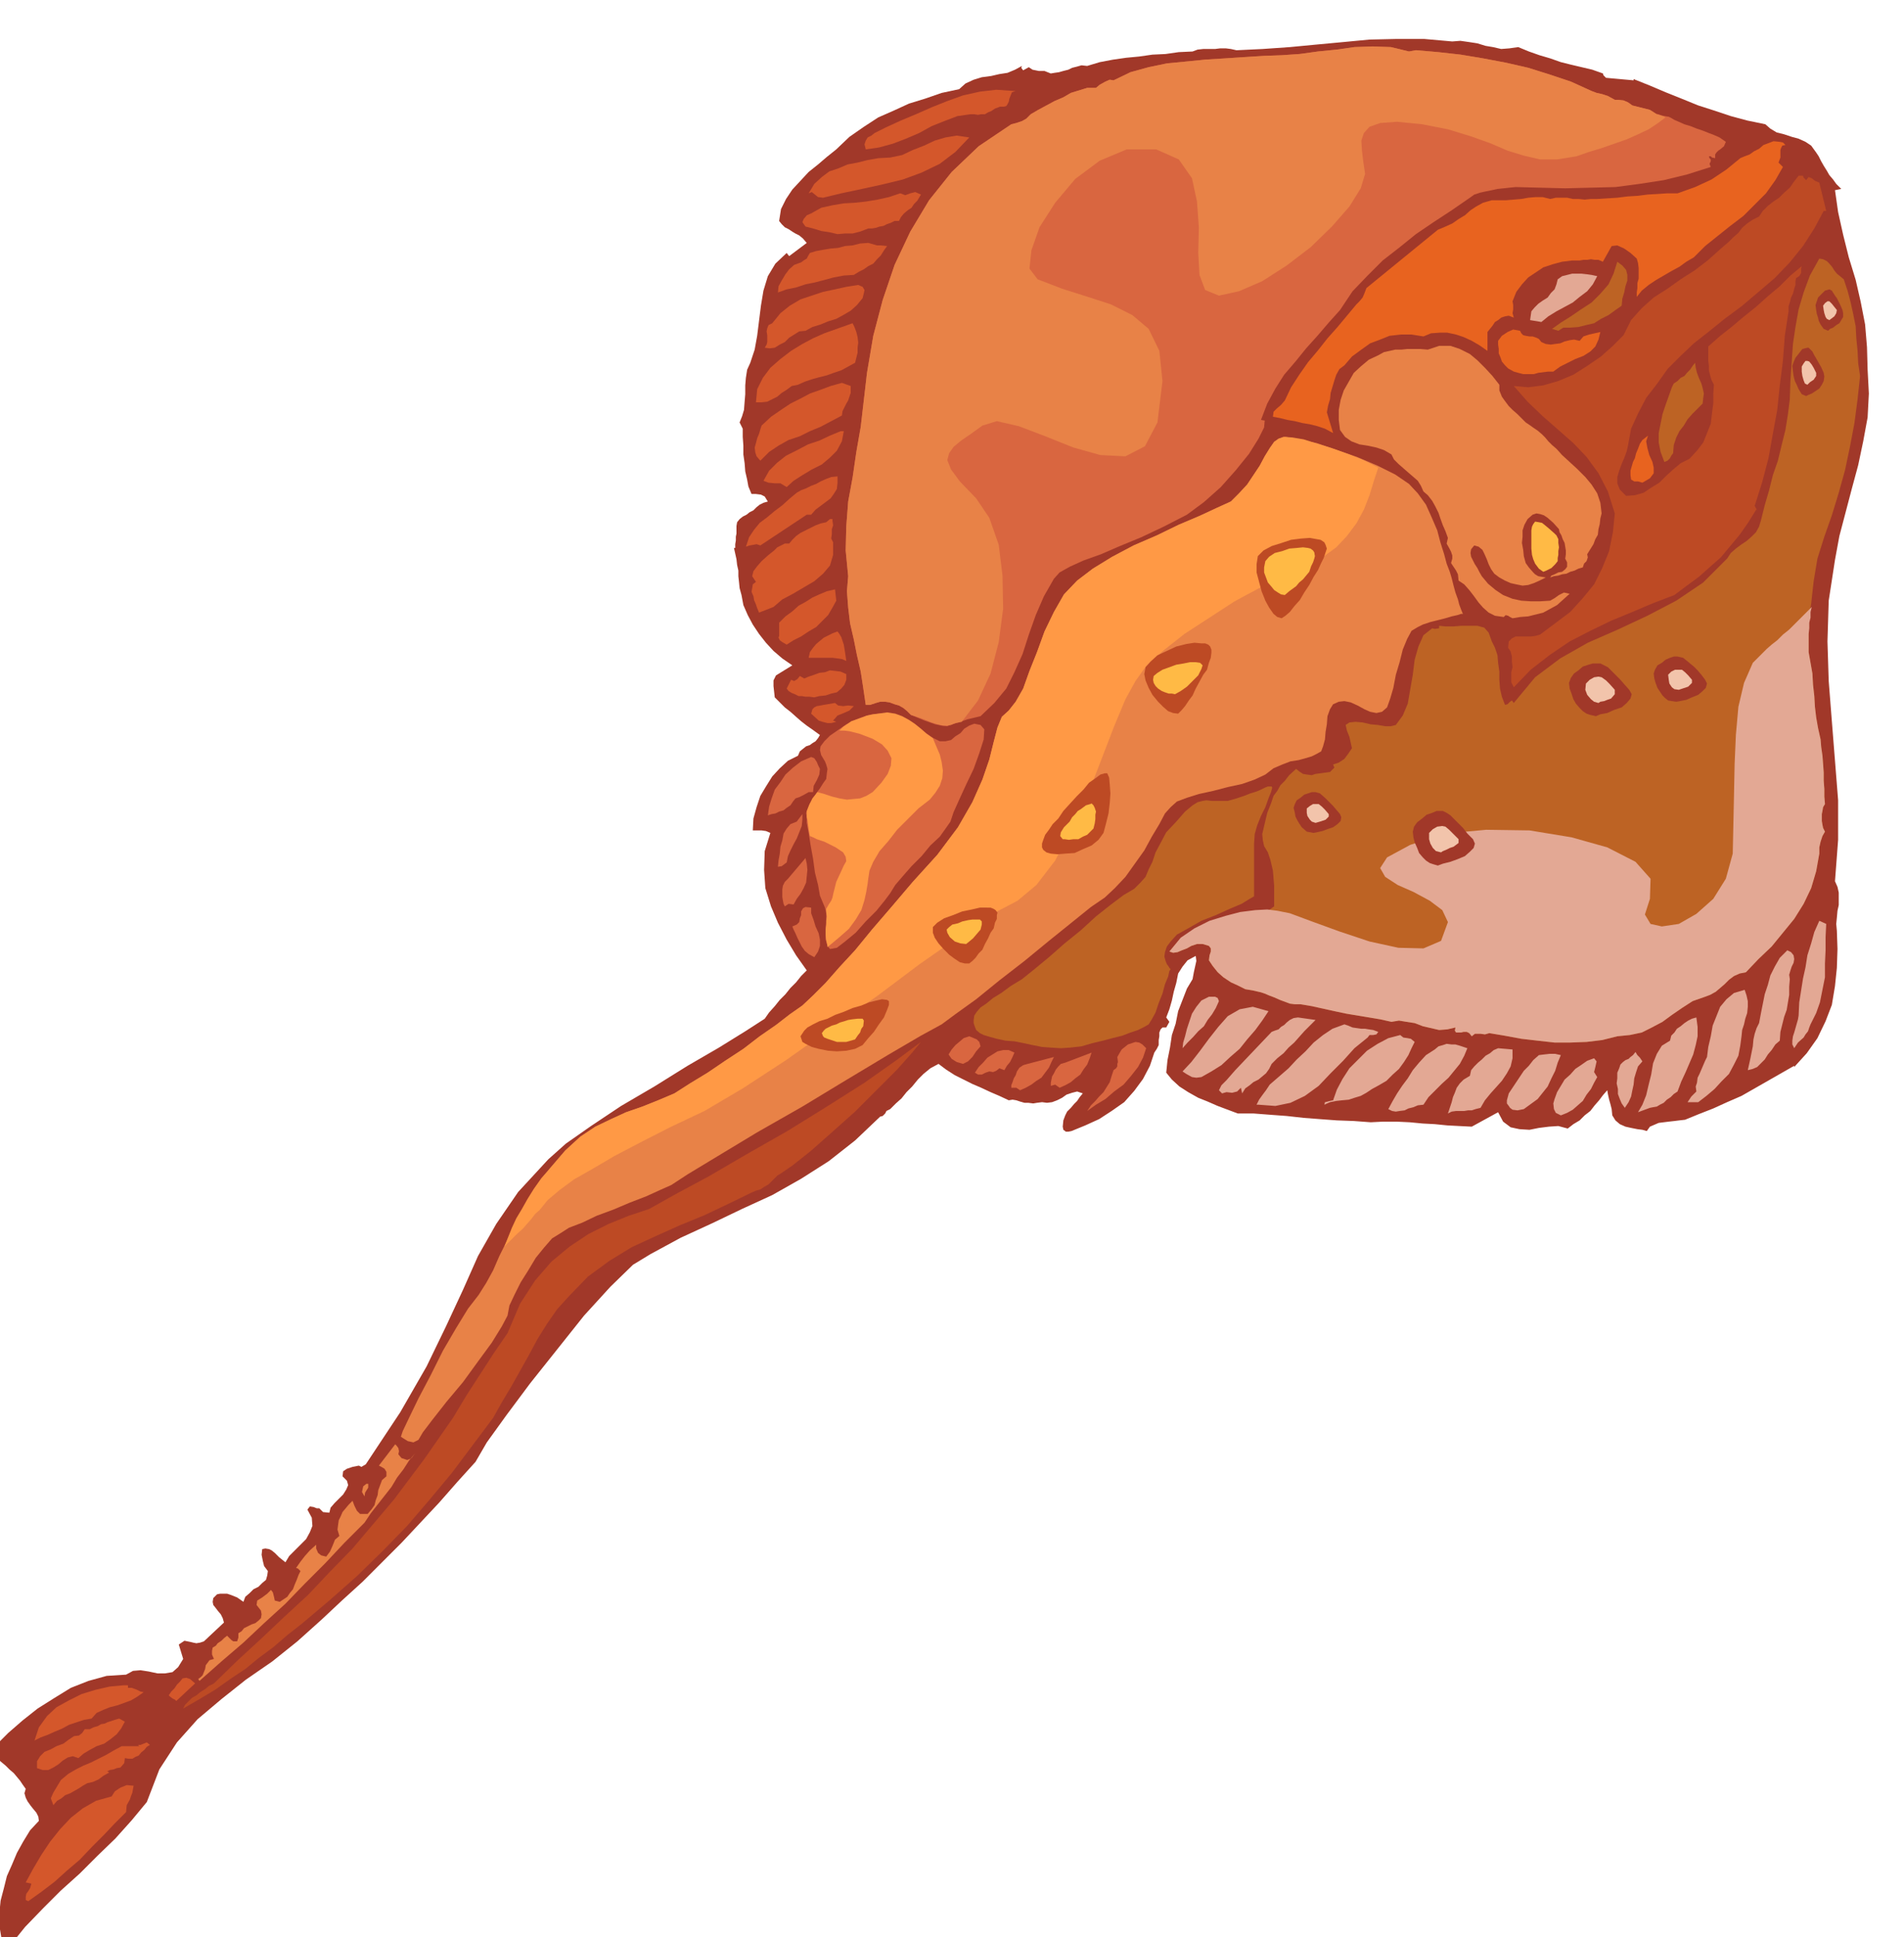<svg xmlns="http://www.w3.org/2000/svg" fill-rule="evenodd" height="498.693" preserveAspectRatio="none" stroke-linecap="round" viewBox="0 0 3035 3086" width="490.455"><style>.brush1{fill:#a13829}.pen1{stroke:none}.brush2{fill:#e88247}.brush3{fill:#d96640}.brush4{fill:#e8631f}.brush5{fill:#bd4a24}.brush6{fill:#bd6324}.brush7{fill:#e3a894}.brush8{fill:#d4572b}.brush9{fill:#ffba45}.brush10{fill:#ff9945}.brush11{fill:#f2c4ab}</style><path class="pen1 brush1" d="m2420 75 17 7 17 6 17 5 17 6 16 4 17 4 17 4 17 6 1 3 4 4 44 4v-2l25 10 26 11 25 10 27 11 25 8 27 9 26 7 29 6 8 7 10 6 12 3 12 4 11 3 11 5 9 6 8 11 4 6 4 8 4 7 5 8 4 7 6 7 5 7 8 8-10 2 5 35 8 36 9 36 11 36 8 35 7 36 3 36 1 36 2 38-2 38-7 38-8 38-10 37-10 38-10 38-7 38-10 65-2 65 2 63 5 64 5 63 5 63v63l-5 66 4 9 2 9v20l-2 9-1 11-1 10 1 11 1 29-1 30-3 29-5 30-10 26-13 27-17 24-20 22v-2l-21 12-21 12-21 12-21 12-23 10-22 10-23 9-22 9-9 1-8 1-9 1-8 1-8 1-7 3-7 3-5 7-7-2-8-1-10-2-9-2-9-4-7-6-5-8-1-10-2-8-2-7-2-9-1-6-7 8-6 8-7 8-7 9-9 7-8 8-10 6-9 7-15-4-15 1-16 2-15 3-16-1-14-3-12-9-8-15-42 23-20-1-19-1-20-2-19-1-21-2-21-1h-21l-20 1-27-2-27-1-27-2-26-2-27-3-27-2-26-2h-25l-16-6-16-6-16-7-15-6-16-9-14-9-12-11-9-11 2-20 4-20 3-20 6-18 4-20 7-18 7-18 9-15 2-11 2-9 2-9-1-8-13 7-8 10-7 11-3 15-4 14-3 14-4 14-5 13 5 7-5 9h-6l-3 3-2 5v6l-1 6v8l-3 6-4 6-7 21-11 21-14 19-16 18-20 14-20 13-22 10-22 9-5 1h-4l-4-3-1-5 1-10 3-8 3-6 6-6 5-6 5-5 4-6 5-6-9-3-8 2-9 3-7 5-8 4-8 3-8 1-8-1-8 1-6 1-8-1h-6l-7-2-6-2-6-1-6 1-15-7-14-6-15-7-14-6-14-7-14-7-14-9-12-9-13 7-11 9-9 9-9 11-9 9-8 10-9 8-9 9-6 3-2 4-4 4-4 1-40 38-42 33-44 28-46 26-48 22-48 23-50 23-48 26-28 17-36 35-42 46-43 54-43 54-38 51-31 43-18 31-29 32-29 33-30 32-30 32-31 31-31 31-33 30-32 30-39 35-40 32-42 29-39 31-38 32-33 37-28 43-20 52-24 29-26 29-29 28-28 28-30 27-29 29-28 29-25 31H9l-3-1-3-3v-2l-1-9-1-6-1-6v-8l-1-9v-9l2-20 5-19 5-20 8-18 8-19 10-18 11-18 14-15-1-7-3-6-5-6-4-5-5-7-3-6-2-7 2-7-5-7-4-6-5-6-5-6-7-6-6-6-6-5-6-5-2-6-3-4-2-5 2-6 21-21 23-20 24-19 27-17 26-16 28-11 29-8 31-2 11-6 12-1 13 2 14 3h12l12-2 9-8 8-13-7-23 9-6 10 2 4 1 5 1 6-1 6-2 32-30-2-7-3-6-5-6-3-4-4-5-1-5 1-6 6-6 5-1h11l6 2 10 4 10 7 3-8 7-6 6-6 8-4 6-6 6-5 2-7 1-7-6-8-2-8-2-10 1-9 5-1 6 1 4 2 5 4 7 7 10 8 6-10 9-9 9-9 9-9 6-11 4-10-1-13-7-13 4-5 6 1 5 2h4l6 6 10 1 2-8 6-7 7-7 7-7 5-8 3-7-2-7-7-7 1-8 6-4 9-3 10-2 4 2 7-4 55-83 42-73 31-64 27-58 24-54 29-51 35-51 48-52 28-25 40-28 48-32 53-31 53-33 50-29 42-26 31-20 7-10 9-10 8-10 9-9 8-10 9-9 8-10 9-9-17-24-15-25-14-27-11-26-9-29-2-29 1-30 9-29-7-3-7-1h-14l1-19 5-18 6-18 9-15 10-16 12-13 13-12 16-8 3-7 5-4 5-4 6-2 4-3 5-3 4-5 3-5-11-8-10-7-9-7-8-7-9-8-9-7-8-8-8-8-1-9-1-9v-9l4-8 26-16-16-11-14-12-12-13-11-14-10-15-8-15-7-16-3-16-3-11-1-10-1-9v-9l-2-9-1-9-2-9-2-9h2v-6l1-6v-6l1-5v-12l1-6 4-5 5-4 6-3 5-4 6-3 5-5 5-4 6-3 7-2-5-8-6-3-8-1h-7l-5-12-2-11-3-13-1-13-2-14v-14l-1-14v-13l-3-6-2-4 4-10 3-10 1-13 1-12v-14l1-12 2-13 5-11 7-21 4-22 3-24 3-24 4-24 7-23 12-20 18-17 4 5 28-21-6-7-6-5-6-3-5-3-6-4-6-3-5-5-4-5 3-19 8-16 10-15 13-14 13-14 15-12 14-12 15-12 21-20 23-16 23-15 25-11 24-11 26-8 26-9 28-6 10-9 13-6 13-4 15-2 13-3 13-2 12-5 11-6-1 3 3 4 9-5 6 4 10 2h9l10 4 6-1 7-1 7-2 8-2 6-3 8-2 7-2 9 1 20-6 21-4 21-3 21-2 21-3 21-1 21-3 22-1 8-3 9-1h19l8-1h9l8 1 9 2 42-2 43-3 42-4 43-4 42-4 44-1h43l45 4 13-1 14 2 13 2 13 4 12 2 13 3 13-1 14-2z"/><path class="pen1 brush2" d="m2038 699-7 5-7 10-8 13-8 15-10 15-10 15-13 14-13 13-22 10-28 13-33 14-35 17-37 16-34 18-31 19-25 19-21 22-16 28-15 31-12 33-12 30-10 28-12 21-11 14-11 10-7 17-6 23-7 28-11 32-16 36-23 40-33 44-39 43-34 40-31 36-27 33-25 27-22 25-20 20-17 16-20 14-22 17-26 18-26 20-29 19-28 19-28 17-25 16-26 11-25 10-26 9-24 11-25 12-24 16-24 22-24 28-24 31-18 30-15 28-12 27-12 24-10 23-11 20-12 19-17 22-19 31-21 36-20 40-19 36-15 31-10 21-3 9 3 2 8 5 9 2 8-4 7-12 16-21 22-28 26-31 24-33 22-30 16-26 9-17 3-16 8-17 10-20 12-19 12-20 13-16 13-15 13-8 14-9 21-8 23-11 27-10 26-11 26-10 22-10 18-8 26-17 48-29 63-38 72-41 71-43 65-39 53-31 33-18 23-17 32-23 37-30 40-31 39-32 36-29 31-25 22-15 16-15 17-18 15-21 15-21 12-22 12-20 9-17 9-10 10-9 16-6 19-6 23-5 23-6 23-5 20-7 17-8 13-10 14-6 13-5 13-2 11-3 10-3 8-4 7-4 3-8 3-11 1-12 2-12 1-13 4-11 5-8 9-4 9-1 10 2 11 5 11 6 9 4 10 2 9-2 8-7 5-14 5-17 4-21 6-20 5-20 7-17 7-13 10-6 8-4 12-4 12-3 12-3 10-3 9-2 6-2h3l-1-2-2-5-3-8-2-8-4-11-3-11-3-12-3-10-5-13-4-15-6-19-5-19-9-21-9-20-13-18-14-15-22-15-28-14-33-14-32-11-32-11-28-6-22-4-11 3z"/><path class="pen1 brush3" d="m2257 80 35 3 36 4 36 6 37 7 35 8 35 11 33 11 33 15 8 3 9 2 9 3 11 6h5l9 1 7 3 7 5 28 7 3 3 5 3 5 1 6 2 5 1 6 1 4 2 5 3 7 3 9 4 10 3 10 4 9 3 10 4 8 3 9 4 10 7-3 7-6 5-3 2-3 3-2 3v6l-5-1-2-2h-3l1 3 2 2v3l-2 4 2 5-38 12-37 9-39 6-38 5-40 1-40 1-40-1-39-1-10 1-9 1-10 1-9 2-10 2-9 2-9 3-7 5-29 20-29 19-28 19-26 21-27 21-24 24-24 25-20 30-18 20-18 21-18 20-17 21-18 21-14 22-13 24-10 26 6 1-1 11-9 18-15 24-21 26-24 27-27 24-27 20-37 19-36 17-34 14-30 13-28 10-22 10-16 9-9 10-16 28-13 30-11 31-10 31-13 29-13 26-19 23-22 21-21 5-14 5-11 3-7 3-9-1-10-2-17-6-22-9-6-6-6-5-7-4-7-2-8-3-7-1h-8l-7 2-9 3h-7l-4-27-4-26-6-26-5-25-6-26-3-25-2-26 2-24-4-41 1-39 3-39 7-38 6-41 7-40 5-43 5-43 10-59 15-57 19-56 25-53 30-50 36-45 43-41 52-35 8-2 9-3 7-4 7-7 12-7 13-7 13-7 14-6 12-7 13-4 13-4h14l6-5 9-5 7-3 6 1 27-13 29-8 29-6 31-3 30-3 32-2 30-2 32-2 28-1 29-2 29-4 30-3 28-4 29-1 29 1 29 7 11-2z"/><path class="pen1 brush4" d="m2846 231-5 1-2 4-1 3v12l-3 8 7 7-12 21-15 21-18 18-18 18-21 16-20 16-20 16-18 18-12 7-11 8-13 7-12 7-12 7-12 8-11 9-8 10v-7l1-7v-8l2-7v-17l-1-8-2-7-10-9-10-7-11-5-9 1-14 25-7-3h-6l-6-1-6 1h-6l-6 1h-12l-16 2-15 4-15 5-12 8-12 8-10 11-9 12-6 15 1 6v7l-1 6 2 7-8-3-6 1-6 2-5 4-5 3-4 6-4 5-4 5v30l-13-9-12-7-13-6-12-4-14-3h-12l-14 1-12 5-19-3h-17l-18 2-15 6-16 6-14 10-15 11-12 14-8 6-5 9-3 9-3 10-3 10-1 10-3 10-2 11 10 33-13-7-12-4-12-3-12-2-12-3-12-2-12-3-11-2 1-8 5-5 7-6 6-7 10-21 13-20 14-20 16-19 15-19 16-18 15-18 15-18 5-5 5-6 3-7 3-8 114-93 12-5 11-5 10-7 10-6 9-8 9-6 11-6 14-4h23l12-1 12-1 11-2 12-1h11l12 3 9-2h18l9 2h9l10 1 10-1h10l16-1 16-1 16-2 16-1 16-2 16-1 16-1h16l14-5 14-5 13-6 13-6 12-8 12-8 11-9 11-9 7-3 8-3 7-5 8-4 7-6 8-3 8-3 10 1 5 1 4 4z"/><path class="pen1 brush5" d="m2874 280 1 3 4 4 4-5 5 2 5 4 7 3 11 45h-4l-15 28-18 28-21 26-24 25-27 23-26 22-27 20-26 21-23 18-21 20-21 21-17 24-17 22-13 25-11 24-5 27-2 9-4 11-4 9-4 11-3 10v10l4 10 10 10 14-1 14-4 12-8 13-8 11-11 11-10 12-10 14-7 12-13 10-13 6-15 6-15 2-17 2-15v-16l1-14-4-8-2-7-2-8v-7l-1-8v-23l18-16 19-15 19-16 20-16 19-17 19-16 17-17 18-15-1 4v7l-3 5-5 3-1 5v6l-2 6-2 8-3 6-2 8-2 6v8l-6 39-3 40-5 39-4 39-7 38-7 39-10 38-12 38 5 9-1-2-1-2-13 21-14 20-15 18-15 18-17 15-18 16-19 14-20 15-34 13-33 14-34 14-33 16-33 17-31 21-31 24-27 28-4-8v-16l2-8-1-9v-8l-2-8-4-6 1-10 5-5 6-3h25l7-1 7-2 24-18 24-18 20-22 18-22 13-26 11-27 6-30 3-30-11-35-15-29-19-26-21-22-25-22-24-21-24-23-22-25 23 2 24-3 24-7 24-10 22-14 22-15 19-17 17-17 12-24 17-19 19-17 22-14 21-15 22-14 21-16 19-17 8-7 7-6 7-7 8-7 6-8 8-7 9-6 10-5 6-9 8-8 9-7 9-6 8-8 9-8 7-10 7-9h7z"/><path class="pen1 brush6" d="m2939 445 6 18 5 19 4 18 4 20 1 19 2 20 1 20 3 20-4 37-5 38-7 37-8 38-10 36-11 36-12 34-11 35-3 18-3 18-2 18-2 18-3 18-1 19v40l3 17 3 17 1 18 2 18 1 17 2 17 3 17 4 18 1 12 2 14 1 13 1 14v13l1 13v12l1 12-3 5-1 6-1 5v11l1 6 1 5 3 6-4 7-3 9-2 9v10l-5 28-8 27-12 25-15 24-18 22-18 22-21 20-20 21-10 2-9 4-8 6-7 7-7 6-7 6-9 5-8 3-20 7-17 11-16 11-15 11-17 9-16 8-19 4-20 2-24 6-25 3-26 1h-25l-27-3-26-3-27-5-24-4-7 2-7-1h-9l-5 4-4-5-4-2h-5l-4 1h-8l-2-3 1-5-13 3-13 1-13-3-13-3-13-5-13-2-12-2-12 2-18-4-18-3-18-3-18-3-19-4-18-4-18-4-18-3h-9l-8-1-8-3-8-3-9-4-8-3-7-3-6-2-13-3-12-2-12-6-11-5-12-8-9-8-8-10-6-9 1-8 2-6v-5l-3-4-10-3h-9l-9 3-7 4-8 3-7 3-7 1-6-2 20-23 26-15 27-11 28-6 24-4 21-3 14-5 7-5v-33l-2-24-4-17-4-12-6-10-2-9-1-10 3-13 5-21 6-15 4-12 6-8 5-9 7-7 7-9 11-10 5 4 6 4 6 1 8 1 6-2 8-1 7-1 8-1 4-4 3-3-2-5 9-3 9-6 6-8 6-9-2-9-2-9-4-10-2-9 6-4 10-1 11 1 13 3 11 1 12 2h9l8-2 11-15 8-19 4-23 4-23 3-24 6-21 8-18 14-11 4 1 7-1v-4l10 1h13l13-1h25l11 3 7 8 5 14 5 10 4 12 1 12 2 14v13l1 14 3 13 5 13 4-1 4-4 3-2 3 4 34-41 40-30 44-25 48-21 47-22 46-24 43-29 38-38 6-9 8-7 8-6 9-6 8-7 7-7 5-9 3-10 6-24 7-24 6-24 8-23 6-25 6-24 4-25 3-24 1-30 2-29 2-29 4-27 5-28 8-27 10-27 15-27 6 1 6 3 4 4 5 6 3 5 4 5 5 4 6 5zm-354 42-10 7-11 8-12 6-11 7-13 3-12 3-13 1h-11l-8 5-10-3 14-10 16-10 16-11 17-11 14-14 13-15 8-17 6-19 8 6 6 7 2 8v9l-3 9-2 10-3 10-1 11z"/><path class="pen1 brush7" d="m2546 440-7 13-9 11-12 9-11 9-13 7-13 7-13 8-11 9-18-3 2-14 5-6 6-6 7-5 8-5 5-7 6-6 3-8 2-8 7-5 8-2 8-2h15l9 1 7 1 9 2z"/><path class="pen1 brush4" d="m2551 529-3 12-5 11-8 8-11 7-13 5-12 6-12 6-11 8h-8l-8 1-8 1-7 2h-17l-8-2-7-2-9-5-5-5-5-6-2-6-3-7v-7l-1-7v-6l6-8 9-6 9-4 11 2 2 4 3 3 4 1 6 1h5l6 2 4 2 4 5 7 3 8 1 7-1 8-1 7-3 8-2 7-1 9 2 6-7 9-3 9-2 9-2z"/><path class="pen1 brush6" d="m2714 643-8 8-8 8-8 9-6 10-7 9-5 10-4 12-1 13-3 4-2 4-4 4-5 2-6-16-3-15v-15l3-15 3-15 5-15 5-14 5-14 3-6 6-4 5-5 6-3 4-5 5-5 4-6 4-5 1 8 2 8 3 8 4 9 2 7 2 9-1 7-1 9z"/><path class="pen1 brush2" d="M2390 613v9l4 10 5 7 6 8 6 6 8 7 6 6 7 7 6 4 7 5 6 4 7 6 5 5 5 6 6 6 7 6 9 10 12 11 12 11 13 13 10 12 9 14 5 15 2 17-2 8-1 9-2 8-1 9-4 7-3 8-5 8-5 8 1 5-2 6-4 4-2 6-7 2-6 3-7 2-6 3-7 1-6 2-7 1-6 2 2-3 5-2 6-3 6-1 5-4 3-4v-7l-3-6 1-7v-6l-1-6-1-6-3-6-2-6-3-5-1-5-9-10-9-8-6-4-6-2-6-1-6 2-8 7-5 9-3 9v10l-1 10 2 11 1 10 3 11 5 7 7 8 3 3 5 3 6 1 6 1-10 5-9 4-9 3-9 1-10-2-9-2-9-4-9-5-8-6-5-7-4-8-3-8-4-9-3-6-6-5-7-2-5 6-1 6 1 6 3 6 3 6 4 6 3 6 4 7 10 12 12 10 12 8 15 6 14 3 15 1h15l16-1 7-4 7-5 8-4 9 2-10 9-10 9-11 6-11 6-12 3-12 3-13 1-12 2-4-2-3-2-4-1-3 3-14-2-10-5-9-8-7-8-8-11-7-9-8-9-9-6-1-10-3-6-4-6-4-6 2-7v-5l-2-6-2-4-5-9 2-9-4-11-4-9-4-11-3-9-5-10-5-9-7-9-7-6-4-9-5-8-8-7-7-6-8-7-8-7-7-7-4-8-12-7-12-4-14-3-13-2-13-5-10-7-8-11-2-16v-16l3-16 5-15 8-14 8-14 12-11 12-10 15-7 9-5 9-2 9-2h10l9-1h21l12 1 18-6h18l15 5 16 8 12 10 13 13 11 12 11 14z"/><path class="pen1 brush4" d="m2618 769-7-2h-6l-5-3-1-7v-7l2-7 2-7 3-6 2-8 3-7 3-8 4-6 9-7-3 9 2 11 3 11 5 11 2 9v9l-6 8-12 7z"/><path class="pen1 brush8" d="m1619 145-6 2-2 5-2 5-1 5-2 4-2 3-4 1h-6l-8 3-6 4-5 2-5 3h-6l-5 1-6-1h-6l-21 3-21 8-20 8-20 11-21 9-21 8-22 6-21 3-2-8 2-6 3-5 6-3 5-4 6-3 6-3 6-3 24-11 24-10 25-11 25-10 25-9 27-6 26-3 29 2h2zm-74 74-22 23-25 19-29 14-30 11-33 8-32 7-33 7-29 7-8-1-5-4-5-4-5 2 9-15 12-11 12-9 15-5 14-6 16-3 16-4 17-3 19-1 19-4 17-8 18-7 17-8 17-5 18-3 20 3zm-77 91-3 5-3 5-5 5-4 6-6 4-6 5-5 6-3 6h-7l-6 3-6 2-6 3-6 1-6 2-6 1h-6l-13 5-12 3h-12l-12 1-13-3-13-2-13-4-12-3-5-7 2-5 5-6 7-3 16-9 18-4 18-3 18-1 18-2 18-3 18-4 18-6 8 3 8-3 8-2 9 4zm-54 82-5 7-5 8-6 6-6 7-8 4-7 5-8 4-8 5-16 1-16 3-15 4-15 4-15 3-15 5-15 3-14 5 1-10 5-9 6-10 6-8 8-7 11-4 4-3 5-3 2-4 3-5 10-3 11-2 12-2 12-1 11-3 12-1 12-3 13-1 7 2 7 2h6l10 1zm-39 83-9 11-10 9-12 7-11 6-13 4-12 5-13 4-11 6-10 1-8 5-8 5-7 7-8 4-8 5-8 1-8-1 3-5 1-4v-11l-1-6 1-5 2-5 6-3 13-16 15-12 17-10 18-6 18-6 19-4 18-4 19-3 7 3 3 5-1 5-2 8zm-12 103-11 6-11 6-12 4-11 4-12 3-11 3-12 4-11 5-10 2-8 6-8 5-7 6-8 4-8 4-9 1h-9l2-21 9-18 12-16 16-14 17-13 18-11 17-9 18-8 45-16 3 6 3 8 2 8 1 9-1 8v8l-2 8-2 8zm-7 37v11l-2 6-2 6-3 5-3 6-3 6-1 7-17 9-17 9-17 7-16 8-18 6-16 9-15 10-14 14-6-7-2-6-1-8 2-7 2-8 3-7 2-7 2-6 15-14 16-11 15-10 16-8 15-8 17-6 16-6 18-5 14 5zm-11 72-3 16-8 15-11 11-13 11-16 8-15 9-14 9-11 10-10-6h-9l-10-1-8-3 9-16 13-13 14-11 18-9 17-9 18-6 17-8 17-7h5zm-10 72v10l-1 10-5 8-5 7-8 6-8 6-8 6-7 8h-7l-74 49-6-2-5 1-6 1-6 2 5-15 8-12 9-11 12-9 12-10 12-9 11-10 12-10 7-4 8-3 8-4 8-3 7-4 9-4 8-3 10-1zm-7 105v20l-5 17-11 13-14 12-17 10-17 10-17 9-14 12-23 9-3-7-2-6-3-7-1-6-3-7 1-6 1-6 5-4-6-9 2-8 6-8 7-8 10-9 10-8 5-5 6-3 6-3h7l5-6 6-6 7-5 8-4 8-4 8-4 8-3 9-2 6-5h4v3l1 7-2 6v8l-1 7 3 6zm5 93-6 11-7 12-9 9-10 10-12 7-12 8-12 6-11 7-7-4-4-3-2-4 1-3v-21l10-10 11-8 10-9 11-6 11-7 11-5 12-5 13-3 2 18zm16 96-7-3-7-1-8-1h-38l2-9 5-7 5-6 6-5 6-5 8-4 6-3 8-3 3 4 3 5 2 6 2 6 1 6 1 6 1 7 1 7zm0 21v9l-3 8-5 6-7 6-9 2-9 3-10 1-8 2-8-1h-6l-6-1h-5l-6-3-5-2-5-3-3-4 7-14 5 2 5-3 4-5 7 4 7-3 9-3 8-3 9-1 8-3 9 1 8 1 9 4zm12 51-7 7-9 4-10 4-7 8 5 2-8 2h-6l-8-2-6-2-12-11 2-7 3-3 4-2 6-1 5-1 6-1 6-1 6-1 5 4 8 1 8-1 9 1z"/><path class="pen1 brush3" d="m1307 1225-1 9-4 9-5 9-1 10h-7l-7 4-8 4-6 2-4 5-4 6-6 4-5 4-7 2-6 3-6 1-6 2 2-14 4-13 5-14 9-12 8-12 12-11 13-10 16-7 5 2 4 6 2 5 3 6zm-53 149-8 6-6 1 1-10 2-11 1-11 3-10 2-11 5-8 6-7 10-4 9-12v9l-1 10-4 10-4 10-5 9-5 10-4 9-2 10zm11 67-8-1-6 4-2-4-1-5-1-6v-12l1-6 3-6 5-5 28-33 2 9 1 10-1 10-1 10-4 9-5 9-6 8-5 9zm28 5v9l4 11 3 10 5 11 2 10v10l-3 9-6 9-9-5-6-5-5-7-3-6-4-8-3-7-3-6-2-5 7-3 4-4 1-6 2-5v-6l3-5 4-2 9 1z"/><path class="pen1 brush7" d="m2911 1472-1 21v21l-1 21v22l-4 20-4 20-6 17-9 18-2 5-2 6-4 5-3 5-9 8-6 9-3-6v-6l1-7 2-6 2-7 2-7 2-7 1-6 1-21 3-19 3-19 4-18 3-19 6-19 5-18 8-18 11 5zm-58 88-1 12v13l-2 12-2 12-4 11-3 12-3 12-1 14-7 6-6 9-6 7-5 8-6 6-6 6-7 3-8 2 2-9 2-9 2-10 2-10 1-11 2-9 3-9 4-8 3-16 3-15 3-15 5-15 4-15 7-14 8-14 12-12 6 3 4 5 1 6-1 6-3 6-2 6-2 7 1 7zm-77 91-2 15-3 16-7 14-8 15-12 12-11 12-13 11-13 10h-17l6-9 8-8-1-8 2-6 1-8 3-6 3-7 3-7 3-7 3-6 2-16 4-17 3-17 6-15 6-15 10-12 12-10 17-5 3 9 2 9v9l-1 10-3 9-2 9-3 9-1 10zm-102 88-6 4-5 5-6 4-5 5-6 3-5 3-6 1-5 1-19 7 7-12 6-15 4-17 4-16 3-18 6-15 8-13 13-8 2-8 5-5 4-6 6-4 6-5 6-4 6-3 7-2 2 15v15l-3 14-4 15-6 14-6 14-7 15-6 16zm-731-144-5 11-6 10-7 9-6 10-9 8-8 9-9 9-8 9 1-9 3-10 3-12 4-12 4-12 7-11 8-10 12-6h10l4 2 2 5zm79 16-10 15-11 15-13 15-12 15-15 13-14 13-16 10-16 9-8 1-7-1-9-5-6-4 14-15 14-18 14-19 15-19 15-17 19-11 21-4 25 7zm75 14-9 9-9 9-8 9-8 9-9 8-8 9-10 8-9 9-4 8-5 7-6 5-6 5-8 4-6 5-7 5-5 8-2-9-6 6-8 2-9-1-7 2-5-5 4-8 8-8 7-8 7-8 58-61 5-2 6-2 4-4 5-3 4-4 5-4 6-3 7-1 28 4zm521 66-7 8-3 9-3 10-1 10-2 9-2 10-4 9-6 9-5-7-3-7-3-8v-8l-2-9 1-8v-9l3-7 2-6 4-4 4-3 5-2 3-3 4-3 4-5 4-4-4 4 3 5 4 4 4 6zm-421-47-3 4-5 1h-6l-3 4-21 17-18 20-20 20-19 20-22 16-23 11-24 5-27-2h-3l4-8 5-7 6-8 6-9 15-13 15-13 13-14 14-13 13-14 15-12 15-10 19-7 6 2 7 3 7 1 7 1h6l6 1 7 1 8 3zm58 16-5 10-5 11-7 11-8 11-10 9-10 10-12 7-11 6-9 6-9 5-10 3-9 3-11 1-9 1-10 2-9 4 1-4 4-1 4-1 5-1 6-17 9-17 11-17 14-14 14-14 17-11 17-9 19-5 5 4 7 1 5 1 6 5zm84 10-5 12-7 13-9 11-9 11-11 10-11 11-10 10-8 12-9 1-7 3-8 2-6 3-8 1-6 1-6-1-6-3 7-13 7-12 8-12 9-12 8-13 10-12 11-12 14-9 6-5 7-2 6-2 8 1h6l7 2 6 2 6 2zm72 2v14l-3 13-6 11-8 12-9 10-9 10-9 11-7 12-8 2-6 2h-6l-6 1h-13l-7 1-6 3 3-9 3-9 2-8 3-7 3-8 5-7 6-6 10-6 2-9 5-6 6-6 6-5 6-6 7-4 6-5 7-3 23 2zm77 9-5 12-4 13-6 12-6 13-8 10-8 10-11 8-11 8-10 2-8-1-4-3-2-3-3-4v-5l3-11 6-9 6-9 6-9 6-9 8-8 7-9 9-8 8-1 9-1h9l9 2zm58 35-5 9-5 10-7 9-6 10-8 7-8 7-9 5-10 4-8-4-3-6-1-9 2-7 4-11 6-10 6-10 9-8 8-9 9-6 10-7 11-4 4 5-2 9-2 8 5 8z"/><path class="pen1 brush3" d="m1689 1733-7-5-7 2v-5l1-5 1-5 3-5 3-6 4-5 4-4 7-2 42-16-3 9-4 10-6 8-5 8-8 6-7 6-9 5-9 4zm-63 4-6-4h-8v-4l2-5 2-6 3-5 2-6 4-6 6-4 7-2 42-11-4 8-4 9-6 8-6 8-8 5-8 6-9 5-9 4zm201-67-5 15-8 15-11 14-12 14-15 11-14 12-15 9-14 10 6-9 7-7 6-7 7-7 5-8 5-8 3-10 3-9 4-3 2-3v-4l1-3-1-8 4-7 3-5 5-4 5-4 6-2 6-2 6 1 5 3 6 6zm-264-3-7 8-6 9-7 7-8 4-10-3-8-5-5-7 5-8 6-7 6-5 7-6 9-3 5 2 7 3 4 4 2 7zm54 10-3 7-4 8-5 6-4 7-8-3-5 4-5 2-6-1-6 2-6 3h-6l-5-3 6-9 7-7 7-8 8-5 8-5 9-2h9l9 4z"/><path class="pen1 brush5" d="m1244 1870-5 3-4 4-5 5-5 5-7 4-6 4-7 2-7 3-37 18-38 18-39 16-38 17-39 18-36 22-34 25-30 31-19 21-16 23-15 24-14 26-14 25-14 25-15 25-14 25-33 44-33 44-35 42-36 42-39 40-41 40-43 38-45 38-23 18-22 19-23 17-22 18-24 16-24 17-25 15-26 15 3-6 6-6 5-5 7-4 6-5 8-5 6-5 8-4 37-36 38-35 37-35 38-35 35-37 36-37 33-39 33-39 24-32 24-32 23-33 23-33 21-35 22-34 22-34 22-32 20-47 24-37 26-30 29-24 30-20 32-16 32-13 33-11 41-23 54-29 60-35 65-37 63-39 60-38 51-36 39-29-14 17-24 27-32 32-35 35-37 33-34 30-29 23-19 13z"/><path class="pen1 brush2" d="m635 2317 5 6 9 3 3-1 4-2 3-4 3-4-10 12-9 14-10 13-9 15-11 14-11 14-11 14-10 15-32 32-31 33-32 32-31 32-34 31-33 31-35 30-35 31-2-3 4-3 3-3 2-5 2-5 1-6 3-4 3-4 7-2-3-7v-6l1-5 5-3 3-4 6-4 4-4 5-4 3 3 4 4 3 2h6l2-6v-7l5-3 4-5 6-3 6-3 6-2 5-4 4-4 1-6-1-6-7-9 1-7 8-5 8-6 6-6 3 4 2 8 1 5 8 2 6-4 6-4 4-6 5-6 3-8 3-7 3-8 3-6-4-4-3-1 7-10 7-9 8-9 10-9v6l3 7 5 4 8 2 6-8 4-9 4-10 7-6-3-10 1-8 1-7 3-6 3-7 5-6 5-6 6-6 3 8 4 8 2 2 3 3h12l6-7 5-7 2-8 3-8 1-8 3-8 3-8 7-6v-7l-3-5-5-3-4-2 26-34 2 2 3 4 1 5-1 5z"/><path class="pen1 brush2" d="m581 2384-4-7 2-9 5-4h3v6l-5 8-1 6z"/><path class="pen1 brush8" d="m281 2710-2-2-4-2-4-3-2-2 4-6 5-5 4-6 5-5 4-5 6-1 6 2 8 7-30 28zm-77-21h6l8 3 6 3 5 1-10 7-10 6-11 4-11 4-12 3-10 4-11 5-8 9-12 2-12 4-12 4-11 6-12 5-11 5-11 4-10 5 7-21 13-18 15-14 20-11 20-10 23-7 22-5 22-2h7v4zm-5 54-6 11-7 9-10 8-10 7-12 4-11 6-10 6-8 7-9-3-8 2-8 5-7 6-8 5-8 4h-9l-9-3v-11l5-8 7-7 10-4 9-5 11-4 8-6 9-6 8-1 5-4 4-6h8l6-3 7-2 5-3 6-1 4-2 6-2 6-2 7-2 9 5zm40 37-5 3-4 5-5 4-4 5-5 2-5 3h-6l-6-1-1 8-6 7-6 1-5 2-6 1-4 2 3 2-9 5-8 6-9 4-9 2-7 4-6 4-7 4-7 4-8 3-6 5-7 4-6 7-4-11 4-9 6-10 6-10 12-10 12-7 12-6 12-5 12-6 12-6 12-7 13-7h28l-2-2h4l5-2 5-2 5 4zm-26 65-1 5-1 6-2 5-2 6-5 9-1 11-18 18-18 19-19 19-19 20-20 17-20 18-21 16-21 15-4-2v-5l1-5 3-4 3-5 2-7-9-2 12-22 13-22 14-21 16-20 17-18 19-15 21-12 25-7 5-8 9-6 10-4 11 1z"/><path class="pen1 brush3" d="m1307 1195 2 8 6 10 2 5 2 7-1 7-1 9-5 7-5 8-6 8-4 9-6 7-3 8-3 7 1 7v9l3 16 3 19 4 22 3 22 5 20 3 17 5 12 3 7 2 8v16l-1 8v18l3 11 4 5 11-2 13-10 17-14 16-18 17-17 13-16 9-12 8-13 12-14 14-16 16-16 14-17 15-14 10-14 7-10 5-15 9-20 11-24 12-25 9-25 7-22 1-16-6-7-10-2-8 3-8 5-6 7-8 5-7 6-9 2h-9l-12-6-10-7-11-8-10-8-13-8-12-5-15-3-15 1-18 3-17 6-16 8-13 9-13 9-9 9-6 8-1 6z"/><path class="pen1 brush6" d="M1552 1625v5l2 6 2 5 6 5 6 3 10 3 11 3 14 3 14 1 15 3 14 3 15 3 14 1 16 1 15-1 18-2 17-5 17-4 15-4 16-4 13-5 12-4 10-5 7-4 5-8 6-11 5-15 6-15 4-15 5-12 2-9 2-3-2-2-1-2-3-4-2-5-2-7 1-7 3-9 6-8 10-11 18-10 21-12 23-9 22-10 19-8 13-8 7-4v-84l1-15 4-14 6-15 7-14 5-14 4-10 2-7-1-2h-6l-5 2-6 3-7 3-10 3-10 4-12 4-14 4h-25l-9-1-6 1-8 2-8 5-12 10-14 16-16 17-9 17-8 15-5 15-6 12-5 12-8 9-10 10-17 10-20 15-24 19-24 22-26 21-25 22-23 19-20 16-18 11-15 11-13 8-11 9-9 6-6 7-4 6-1 7z"/><path class="pen1 brush2" d="m1533 1150 26-34 20-43 13-50 7-53-1-53-6-49-15-43-21-31-26-27-14-19-6-15 3-11 7-10 12-10 16-11 18-13 23-7 35 8 42 16 45 18 43 12 40 2 31-16 20-38 8-66-5-48-17-35-26-22-34-17-37-12-41-13-39-15-13-17 3-29 13-37 25-39 32-38 39-29 43-18h47l36 16 21 30 8 37 3 42-1 40 2 35 9 24 22 9 32-7 37-16 39-25 38-29 34-33 28-32 18-29 7-23-3-20-2-17-1-16 4-12 9-10 17-6 27-2 40 4 41 8 36 11 31 11 28 12 26 8 26 6h27l31-5 20-7 20-6 20-7 20-7 18-8 17-8 15-10 12-9-7-3-7-2-6-4-5-3-28-7-7-5-7-3-9-1h-5l-11-6-9-3-9-2-8-3-33-15-33-11-35-11-35-8-37-7-36-6-36-4-35-3-11 2-29-7-29-1-29 1-28 4-30 3-29 4-29 2-28 1-32 2-30 2-32 2-30 3-31 3-29 6-29 8-27 13-6-1-7 3-9 5-6 5h-14l-13 4-13 4-12 7-14 6-13 7-13 7-12 7-7 7-7 4-9 3-8 2-52 35-43 41-36 45-30 50-25 53-19 56-15 57-10 59-5 43-5 43-7 40-6 41-7 38-3 39-1 39 4 41-2 24 2 26 3 25 6 26 5 25 6 26 4 26 4 27h7l9-3 7-2h8l7 1 8 3 7 2 7 4 6 5 6 6 18 6 15 6 10 3 8 2h6l7-1 7-3 10-2z"/><path class="pen1 brush9" d="m2453 832-6-1-3 4-2 4-1 6v29l1 10 2 7 3 7 6 8 7 5 5-2 8-4 6-6 4-5v-5l1-5v-6l1-6-1-7v-6l-3-6-3-3-9-8-6-5-5-4-5-1z"/><path class="pen1 brush10" d="m2197 745-7 21-7 23-9 23-12 22-15 20-17 18-22 16-25 13-35 14-39 21-41 22-40 26-40 26-33 26-28 25-17 24-16 29-18 43-20 52-22 57-26 54-26 51-30 39-30 25-40 21-53 36-63 44-68 51-73 51-72 51-69 45-61 36-55 26-47 24-42 22-34 20-30 17-23 17-19 16-13 16-7 6-6 8-7 8-7 8-8 7-7 7-7 7-7 7 6-15 6-15 7-15 9-15 9-16 10-16 12-17 14-16 24-28 24-22 24-16 25-12 24-11 26-9 25-10 26-11 25-16 28-17 28-19 29-19 26-20 26-18 22-17 20-14 17-16 20-20 22-25 25-27 27-33 31-36 34-40 39-43 33-44 23-40 16-36 11-32 7-28 6-23 7-17 11-10 11-14 12-21 10-28 12-30 12-33 15-31 16-28 21-22 25-19 31-19 34-18 37-16 35-17 33-14 28-13 22-10 13-13 13-14 10-15 10-15 8-15 8-13 7-10 7-5 8-3 14 1 18 3 22 7 23 7 25 9 25 10 24 12z"/><path class="pen1 brush7" d="m2308 1469-9-19-20-15-26-14-25-11-20-13-8-14 11-17 37-20 56-18 65-6 69 1 67 11 57 16 45 23 24 27-1 32-8 25 9 15 18 4 27-4 28-16 27-24 20-32 11-40 1-46 1-48 1-49 2-46 4-45 9-38 14-32 22-22 8-7 9-7 9-9 10-8 9-9 9-9 9-9 9-9-2 8v9l-2 8v9l-1 9v29l3 17 3 17 1 18 2 18 1 17 2 17 3 17 4 18 1 12 2 14 1 13 1 14v13l1 13v12l1 12-3 5-1 6-1 5v11l1 6 1 5 3 6-4 7-3 9-2 9v10l-5 28-8 27-12 25-15 24-18 22-18 22-21 20-20 21-10 2-9 4-8 6-7 7-7 6-7 6-9 5-8 3-20 7-17 11-16 11-15 11-17 9-16 8-19 4-20 2-24 6-25 3-26 1h-25l-27-3-26-3-27-5-24-4-7 2-7-1h-9l-5 4-4-5-4-2h-5l-4 1h-8l-2-3 1-5-13 3-13 1-13-3-13-3-13-5-13-2-12-2-12 2-18-4-18-3-18-3-18-3-19-4-18-4-18-4-18-3h-9l-8-1-8-3-8-3-9-4-8-3-7-3-6-2-13-3-12-2-12-6-11-5-12-8-9-8-8-10-6-9 1-8 2-6v-5l-3-4-10-3h-9l-9 3-7 4-8 3-7 3-7 1-6-2 18-22 22-15 24-12 26-8 23-6 24-3 19-1 16 2 20 4 35 13 44 16 48 16 46 10 40 1 28-12 11-30z"/><path class="pen1 brush5" d="m2099 859-11-2-14 1-16 2-15 5-16 5-13 7-9 9-2 13v13l4 15 4 15 6 15 6 11 7 10 6 5 7 2 6-4 7-6 7-9 9-10 7-12 8-12 7-13 7-11 5-11 4-8 3-9 2-6-2-6-2-4-6-4-6-1zm-184 166-11-1-13 2-16 4-15 7-15 7-11 10-8 9-2 11 2 10 5 12 6 11 9 11 8 8 8 7 8 3 8 1 5-5 6-7 6-9 6-8 5-11 6-11 6-11 6-8 3-11 3-8 1-8v-5l-2-5-3-3-5-2h-6z"/><path class="pen1 brush9" d="M1906 1055h-9l-10 2-12 2-11 4-11 4-8 5-6 5-1 6 1 5 3 5 4 4 6 4 5 2 6 2h5l5 1 9-5 10-7 9-9 9-9 5-10 2-6-4-4-7-1zm179-182-8-1-10 1-12 1-11 4-12 3-9 6-6 7-2 10v8l3 8 3 8 6 7 4 5 6 4 5 3 6 1 7-6 11-8 5-6 6-5 5-6 5-6 3-9 3-6 2-6 1-4-1-6-2-3-4-3-4-1z"/><path class="pen1 brush5" d="m1668 1358 7 2 11 1 12-1 15-1 13-6 14-6 11-9 8-11 4-15 4-16 2-17 1-15-1-14-1-11-3-7h-4l-7 2-8 6-10 7-9 11-11 11-11 12-10 11-8 12-9 9-6 9-6 8-3 8-2 6v6l2 4 5 4z"/><path class="pen1 brush9" d="M1694 1337h3l7 1 7-1h8l7-4 7-3 5-5 5-5 2-8 1-7v-7l1-5-2-6-2-4-3-3-2 1-7 2-8 6-5 3-4 5-5 5-4 7-9 9-5 8-1 6 4 5z"/><path class="pen1 brush5" d="m1279 1660 5 3 10 5 11 3 15 3 14 1 15-1 14-3 12-6 9-11 9-10 8-12 8-11 5-12 3-8v-6l-3-2-8-1-9 2-12 3-12 5-14 4-14 6-14 5-12 6-13 4-10 5-9 5-5 5-6 9 3 9z"/><path class="pen1 brush9" d="m1312 1651 2 2 5 2 6 2 9 3h15l7-2 7-2 4-6 4-5 2-6 3-4 1-9-2-3h-8l-9 1-6 1-6 2-7 2-6 3-7 2-6 3-4 2-3 3-3 4 2 5z"/><path class="pen1 brush5" d="M1573 1446h-11l-13 3-15 3-15 6-14 5-11 7-7 7v9l3 8 6 9 8 9 9 9 8 6 9 6 8 2h7l5-4 5-5 5-7 6-6 4-9 5-9 4-9 5-7 2-9 3-6v-6l1-4-3-4-3-2-5-2h-6z"/><path class="pen1 brush9" d="M1556 1465h-6l-7 1-9 2-7 3-9 2-5 4-4 4 1 5 4 7 8 7 9 3 9 1 5-4 6-5 6-7 6-7 2-8v-5l-3-3h-6z"/><path class="pen1 brush1" d="M2674 1046h-6l-6 2-7 3-6 5-7 4-4 7-2 6 1 8 2 7 3 8 4 6 4 6 4 4 5 4 6 1 7 1 6-1 10-2 9-4 10-4 7-6 5-5 2-7-3-6-6-8-6-7-6-6-6-5-11-9-9-2z"/><path class="pen1 brush11" d="M2676 1067h-6l-6 3-5 5 1 8 1 6 4 6 4 3 7 1 6-2 9-3 6-6v-5l-6-7-5-5-5-4h-5z"/><path class="pen1 brush1" d="m2916 461-7 2-7 7-4 4-2 6-2 6 1 8 1 6 2 6 1 5 3 6 5 7 7 3 3-3 5-2 5-4 5-3 3-5 3-5v-6l-1-5-3-7-3-6-3-6-3-4-5-8-4-2z"/><path class="pen1 brush11" d="M2916 480h-3l-4 3-3 4 1 7 1 5 2 6 2 3 4 2 4-3 4-3 3-5 1-5-8-10-4-4z"/><path class="pen1 brush1" d="M2546 1057h-7l-7 2-9 3-7 6-7 5-5 7-3 8 1 9 3 8 3 9 4 7 6 7 5 5 6 4 6 2 9 2 7-3 11-2 11-5 12-4 8-7 6-7 2-7-4-7-8-9-7-8-7-7-6-6-6-6-6-3-6-3h-5z"/><path class="pen1 brush11" d="m2548 1078-7 1-7 4-6 6-1 10 3 8 6 7 5 4 7 2 3-2 6-1 5-2 6-2 6-7v-7l-8-9-6-6-7-5-5-1z"/><path class="pen1 brush1" d="m2881 554-8 2-7 9-4 5-3 7-2 6 1 9 1 7 2 8 3 6 3 7 5 8 7 3 4-2 5-2 6-4 6-4 4-6 3-6 1-7-1-6-4-9-4-7-4-7-3-5-3-6-3-3-3-3h-2z"/><path class="pen1 brush11" d="M2881 575h-3l-3 4-3 5v8l1 7 2 7 2 5 4 2 4-4 6-4 4-6v-5l-4-8-3-5-4-5-3-1z"/><path class="pen1 brush1" d="M2297 1292h-7l-7 3-9 3-7 6-8 6-5 7-2 8 1 9 2 8 4 9 3 8 6 7 5 5 6 4 6 2 7 2 8-3 12-3 11-4 12-5 8-7 6-6 2-7-3-7-9-9-7-9-8-8-6-6-6-6-6-4-6-3h-3z"/><path class="pen1 brush11" d="m2299 1316-8 1-7 4-6 6v10l2 7 4 7 5 5 8 2 3-2 5-2 6-3 6-2 8-6v-6l-9-9-6-6-6-5-5-1z"/><path class="pen1 brush1" d="M2097 1262h-6l-6 2-6 2-6 5-6 4-3 6-2 6 2 8 1 6 3 6 3 5 4 6 8 7 11 2 5-1 9-2 8-3 9-3 7-5 5-5 1-6-2-5-6-7-6-7-6-6-5-5-9-8-7-2z"/><path class="pen1 brush11" d="M2099 1281h-6l-5 3-5 4v7l1 5 4 6 3 3 6 2 7-2 9-3 5-5v-4l-6-7-5-5-5-4h-3z"/><path class="pen1 brush10" d="m1487 1176 5 12 6 14 3 12 2 14-1 12-4 12-7 11-9 11-18 14-17 17-17 17-14 18-14 16-10 17-6 14-2 13-1 8-2 12-3 14-5 16-9 15-11 15-16 14-18 15v-2l-2-9-1-9v-8l1-7v-7l1-7-1-6v-6l4-7 4-6 2-5 1-5 5-20 7-15 5-11 4-7-1-7-4-7-12-8-18-9-6-2-6-2-6-3-5-2-2-11-1-8-1-7-1-4v-10l4-10 5-10 8-10 11 3 12 4 12 3 12 2 10-1 11-1 10-4 10-6 14-15 10-14 5-13 1-12-6-12-9-10-15-9-21-8-8-2-8-2-8-1h-8l6-6 6-4 7-5 9-3 8-3 8-3 9-2 9-1 14-2 13 2 11 4 11 6 9 6 10 8 9 8 10 7z"/></svg>
